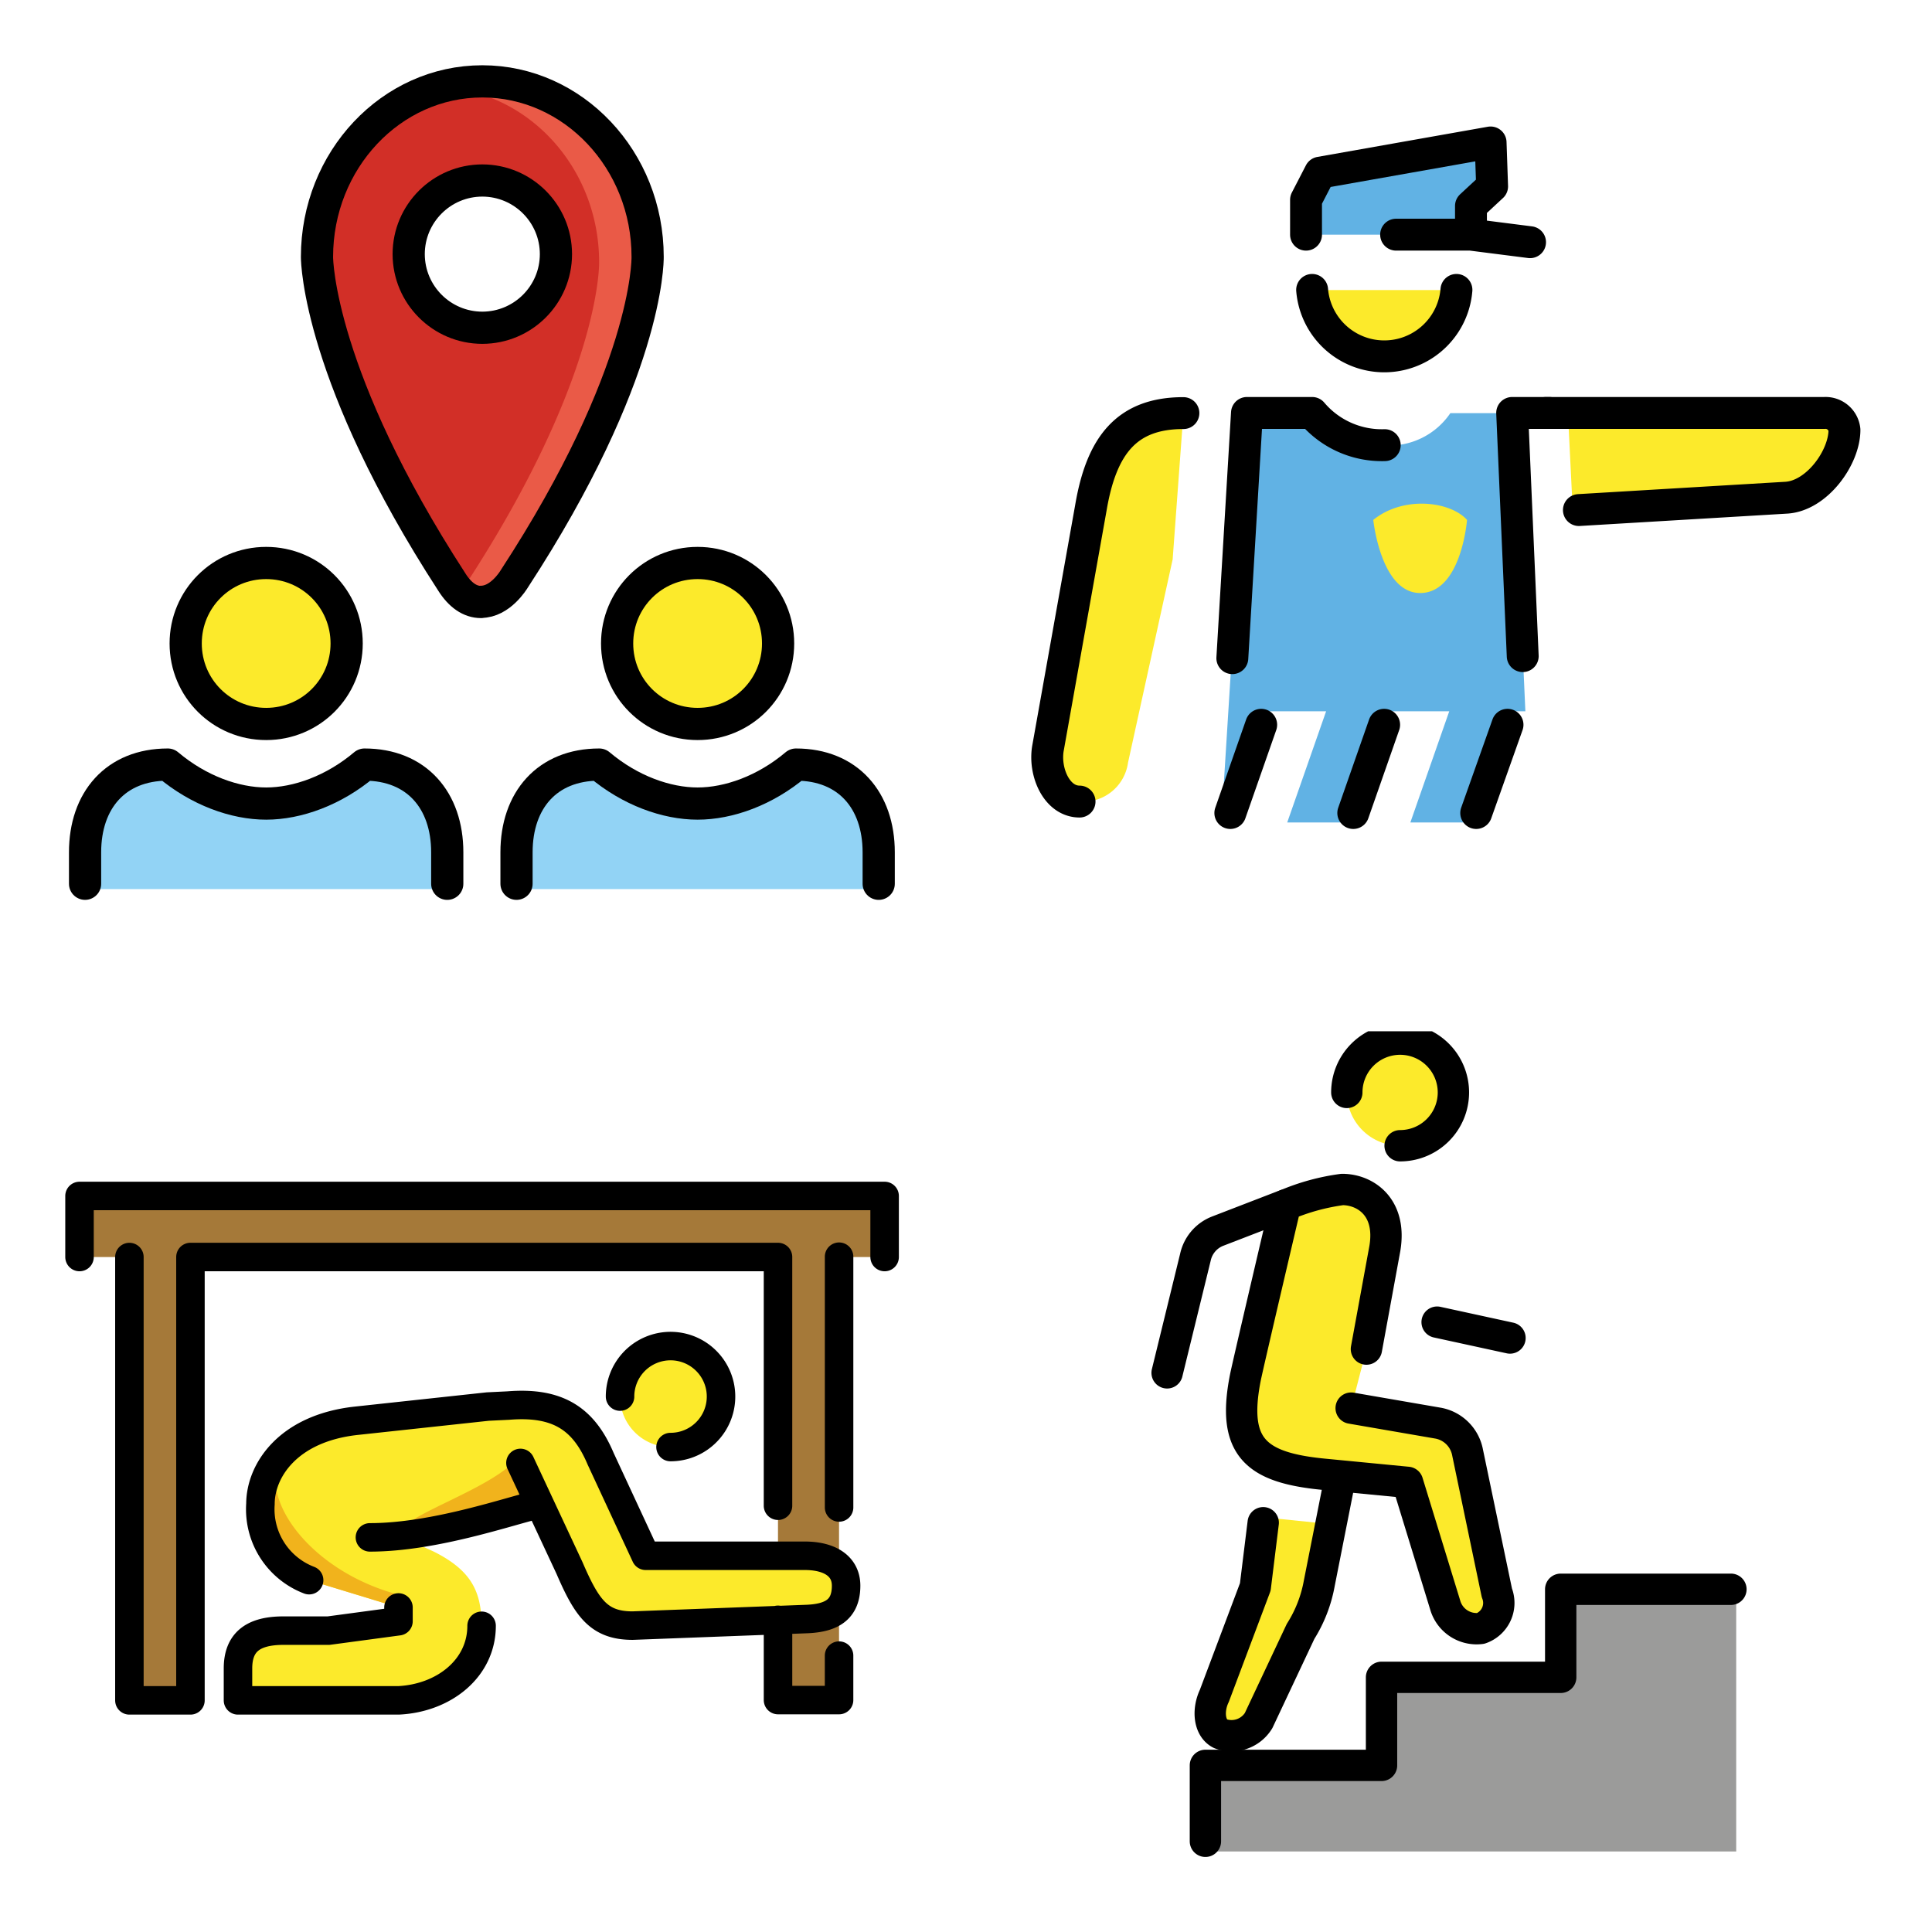 <svg xmlns="http://www.w3.org/2000/svg" xmlns:xlink="http://www.w3.org/1999/xlink" width="148" height="148"><style><![CDATA[.B{stroke-linecap:round}.C{stroke-linejoin:round}.D{stroke-width:4.167}.E{overflow:visible}.F{stroke:none}.G{fill-rule:nonzero}.H{fill:#fcea2b}.I{stroke-linejoin:miter}.J{stroke-miterlimit:10}]]></style><g fill="#fff" fill-rule="evenodd" stroke="#000"><svg width="64" height="64" x="5" y="5" viewBox="0 0 107.167 108.125"><use xlink:href="#A" x="2.083" y="2.083" class="B C"/><symbol id="A" class="E"><g class="F G"><path d="M72.813 22.754c0-12.533-9.598-22.708-21.396-22.708S30.021 10.242 30.021 22.779c.004.625.302 15.619 17.438 42.042 1.104 1.729 2.379 2.604 3.792 2.604 2.475 0 4.163-2.729 4.327-3.004 17.25-26.438 17.25-41.048 17.24-41.646zm-21.396 9.154c-5.26-.007-9.522-4.269-9.529-9.529.007-5.26 4.269-9.522 9.529-9.529 5.26.007 9.522 4.269 9.529 9.529-.007 5.26-4.269 9.522-9.529 9.529z" fill="#d22f27"/><path d="M72.813 22.754c0-12.533-9.598-22.708-21.396-22.708a20.13 20.13 0 0 0-5.2.706c11.296.625 20.313 10.525 20.313 22.671.008.598.008 15.208-17.24 41.646a7.78 7.78 0 0 1-.792 1.073c.842.846 1.758 1.283 2.744 1.283 2.475 0 4.163-2.729 4.327-3.004 17.25-26.438 17.25-41.048 17.24-41.646z" fill="#ea5a47"/><path d="M0 104.534v-4.758c0-6.729 3.958-11.354 10.708-11.354 3.983 3.365 8.7 5.046 12.729 5.046s8.746-1.681 12.729-5.046c6.729 0 10.708 4.625 10.708 11.354v4.76H0zm55.838 0v-4.758c0-6.729 3.958-11.354 10.708-11.354 3.983 3.365 8.7 5.046 12.729 5.046s8.746-1.681 12.729-5.046c6.729 0 10.708 4.625 10.708 11.354v4.76H55.838z" fill="#92d3f5"/><g class="H"><use xlink:href="#B"/><use xlink:href="#B" x="55.837"/></g></g><g fill="none"><g class="B C D"><use xlink:href="#C"/><use xlink:href="#C" x="55.838"/></g><g class="D I"><path d="M51.244 67.379c-1.41 0-2.708-.875-3.792-2.604-17.137-26.421-17.437-41.417-17.437-42.042C30.015 10.192 39.613 0 51.411 0s21.396 10.196 21.396 22.708c.008.598.008 15.208-17.238 41.646-.167.277-1.854 3.004-4.327 3.004z"/><path d="M51.412 31.887c-5.26-.007-9.522-4.269-9.529-9.529.007-5.26 4.269-9.522 9.529-9.529 5.26.007 9.522 4.269 9.529 9.529-.007 5.26-4.269 9.522-9.529 9.529z"/></g><g class="B C D"><use xlink:href="#B"/><use xlink:href="#B" x="55.837"/></g></g></symbol><defs><path id="B" d="M13.021 72.748c0-5.771 4.646-10.417 10.417-10.417s10.417 4.646 10.417 10.417-4.646 10.417-10.417 10.417-10.417-4.646-10.417-10.417z"/><path id="C" d="M0 103.846v-4.071c0-6.729 3.958-11.354 10.708-11.354 3.983 3.365 8.7 5.046 12.729 5.046s8.746-1.681 12.729-5.046c6.729 0 10.708 4.625 10.708 11.354v4.073"/></defs></svg><svg width="64" height="64" x="79" y="5" viewBox="0 0 109.167 91.083"><use xlink:href="#D" x="2.083" y="1.042" class="B C"/><symbol id="D" class="E"><g class="F G"><path d="M28.6 74.327h7.844L31.36 88.858h8.242l5.083-14.531h7.848L47.45 88.858h8.242l5.083-14.531h1.704l-1.74-38.958h-8.062a9.64 9.64 0 0 1-8.712 4.208c-3.593.084-7.031-1.463-9.35-4.208h-8.51l-3.348 53.494h.76zM55.371 12.05V8.3l2.762-2.563L57.935 0 35.658 3.946 33.82 7.502v4.548h21.571z" fill="#61b2e4"/><path d="M54.856 49.321s-.735 9.554-6.125 9.554c-5.146 0-6.125-9.554-6.125-9.554 3.921-3.187 10.046-2.45 12.25 0zm13.187-13.975h33.51a2.48 2.48 0 0 1 2.619 2.215c0 3.625-3.625 8.66-7.656 8.862l-27.85 1.612zM16.391 54.48l-5.833 26.563a5.91 5.91 0 0 1-6.331 5.081c-2.958 0-4.625-3.796-4.142-6.875L5.71 47.721c1.396-8.229 4.646-12.358 12.088-12.358m16.84-16.073a9.46 9.46 0 0 0 18.856 0" class="H"/></g><g fill="none" class="B D"><path d="M65.158 35.346h36.396a2.48 2.48 0 0 1 2.619 2.215c0 3.625-3.625 8.66-7.656 8.862l-27.042 1.612m-65.25 38.09c-2.958 0-4.625-3.796-4.142-6.875l5.625-31.527c1.396-8.229 4.74-12.358 12.088-12.358" class="I J"/><path d="M24.189 67.387l1.912-32.042h8.515a11.94 11.94 0 0 0 9.487 4.208m1.487-27.504h9.781m7.719.985l-7.719-.983v-3.75l2.762-2.563-.198-5.737-22.279 3.944-1.837 3.556v4.548m31.785 23.296h-4.85l1.379 31.775M27.96 76.091L23.927 87.62m20.098-11.529L39.992 87.62m20.154-11.529l-4.09 11.529" class="C"/><path d="M34.616 19.269a9.46 9.46 0 0 0 18.856 0" class="I J"/></g></symbol></svg><svg width="64" height="64" x="5" y="79" viewBox="0 0 122.167 78.167"><use xlink:href="#E" x="2.083" y="2.083" class="B C"/><symbol id="E" class="E"><g class="F G"><path d="M117.727 0H0v8.927h7.292v64.829h8.927V8.927h85.917v64.829h8.927V8.927h6.66V0z" fill="#a57939"/><path d="M106.048 52.631h-23.26l-6.583-14.177c-2.521-5.925-6.323-8.365-13.5-7.787l-3.006.146-19.277 2.062C30.389 33.99 26.457 40.25 26.457 45.031a11.1 11.1 0 0 0 7.117 11.148l13.063 3.99v2.013l-10.223 1.375H29.81c-4.458 0-6.64 1.702-6.64 5.525v4.671h23.465c6.688-.319 12.156-4.694 12.156-10.906 0-4.937-1.444-8.073-7.01-10.854l-4.502-2.069c6.465-.146 15.283-3.798 19.567-4.765l4.792 9.225c2.546 5.896 4.298 8.442 9.237 8.442l25.592-.969c3.496-.171 5.646-1.365 5.646-4.869 0-2.867-2.4-4.354-6.062-4.354zM79.044 29.335c0-4.089 3.292-7.381 7.381-7.381s7.381 3.292 7.381 7.381-3.292 7.381-7.381 7.381-7.381-3.292-7.381-7.381z" class="H"/><path d="M26.461 45.034a11.1 11.1 0 0 0 7.117 11.148l13.063 3.99v-1.875c-9.698-2.542-16.883-9.462-17.913-15.625zm20.817 4.889c6.465-.146 15.721-3.904 20.006-4.871l-3.181-6.812c-3.542 4.504-16.825 8.465-16.825 10.735z" fill="#f1b31c"/></g><path d="M46.64 60.173v2.013L36.417 63.56h-6.604c-4.458 0-6.64 1.702-6.64 5.525v4.671h23.465c6.667-.319 12.156-4.694 12.156-10.906m5.681-23.812l7.167 15.346c2.546 5.896 4.298 8.442 9.237 8.442l25.592-.969c3.496-.171 5.625-1.364 5.625-4.869 0-2.867-2.4-4.375-6.042-4.375H82.788l-6.583-14.177c-2.5-5.925-6.323-8.367-13.5-7.788l-3.006.146-19.277 2.083c-10.033 1.115-13.965 7.375-13.965 12.156a11.1 11.1 0 0 0 7.117 11.148M7.294 8.931v64.825h8.927V8.927h85.917v36.367m15.59-36.367V0H0v8.927m111.069 36.621V8.881m-8.929 53.096v11.735h8.927v-6.498M42.463 49.923c9.521 0 20.533-3.904 24.819-4.871M79.04 29.335c-.001-2.987 1.798-5.68 4.557-6.823s5.935-.512 8.047 1.6 2.744 5.288 1.6 8.047-3.836 4.558-6.823 4.557" fill="none" class="B C D"/></symbol></svg><svg width="64" height="64" x="79" y="79" viewBox="0 0 79.125 111.083"><use xlink:href="#F" x="2.083" y="1.042" class="B C"/><symbol id="F" class="E"><g class="F G"><path d="M75.671 73.131h-23.34v11.708H28.509v11.708H5.092v11.467h70.575V73.131z" fill="#9b9b9a"/><path d="M24.471 49.065l11.577 2a4.88 4.88 0 0 1 3.902 3.902l3.896 18.667a3.59 3.59 0 0 1-2.148 4.723 4.34 4.34 0 0 1-4.729-3.129l-5-16.292-10.771-1.042c-9.319-.837-12.631-3.479-10.806-12.825.321-1.667 5.337-22.996 5.337-22.996 2.414-1.034 4.957-1.733 7.56-2.079 3.063 0 6.592 2.342 5.66 7.85L26.5 41.213zM21.377 64.45l-1.142 7.89a17.94 17.94 0 0 1-2.483 6.388l-5.587 11.85a4.23 4.23 0 0 1-5.075 1.738c-1.5-.754-1.725-3.11-.806-5.035L11.729 72.8l1.052-9.225zM23.89 7.088C23.89 3.161 27.051 0 30.978 0a7.07 7.07 0 0 1 7.087 7.088c0 3.927-3.161 7.088-7.087 7.088a7.07 7.07 0 0 1-7.087-7.087z" class="H"/></g><g fill="none" class="B C D"><path d="M45.588 39.741L35.9 37.633M22.8 59.366l-2.569 12.992a17.93 17.93 0 0 1-2.483 6.387L12.16 90.616a4.23 4.23 0 0 1-5.075 1.738c-1.5-.754-1.725-3.11-.806-5.035l5.446-14.479 1.052-8.537"/><path d="M24.471 49.065l11.577 2a4.88 4.88 0 0 1 3.902 3.902l3.896 18.667a3.59 3.59 0 0 1-2.148 4.723 4.34 4.34 0 0 1-4.729-3.129l-5-16.292-10.771-1.042c-9.319-.837-12.631-3.479-10.806-12.825.321-1.667 5.337-22.996 5.337-22.996 2.414-1.034 4.957-1.733 7.56-2.079 3.063 0 6.592 2.342 5.66 7.85L26.5 41.213M74.963 73.15H52.332v11.708H28.509v11.708H5.092v10.092"/><path d="M0 44.373l3.763-15.375a4.81 4.81 0 0 1 2.975-3.471l9.017-3.479M23.892 7.09A7.09 7.09 0 0 1 30.979.002a7.09 7.09 0 0 1 7.087 7.088 7.09 7.09 0 0 1-7.087 7.088"/></g></symbol></svg></g></svg>